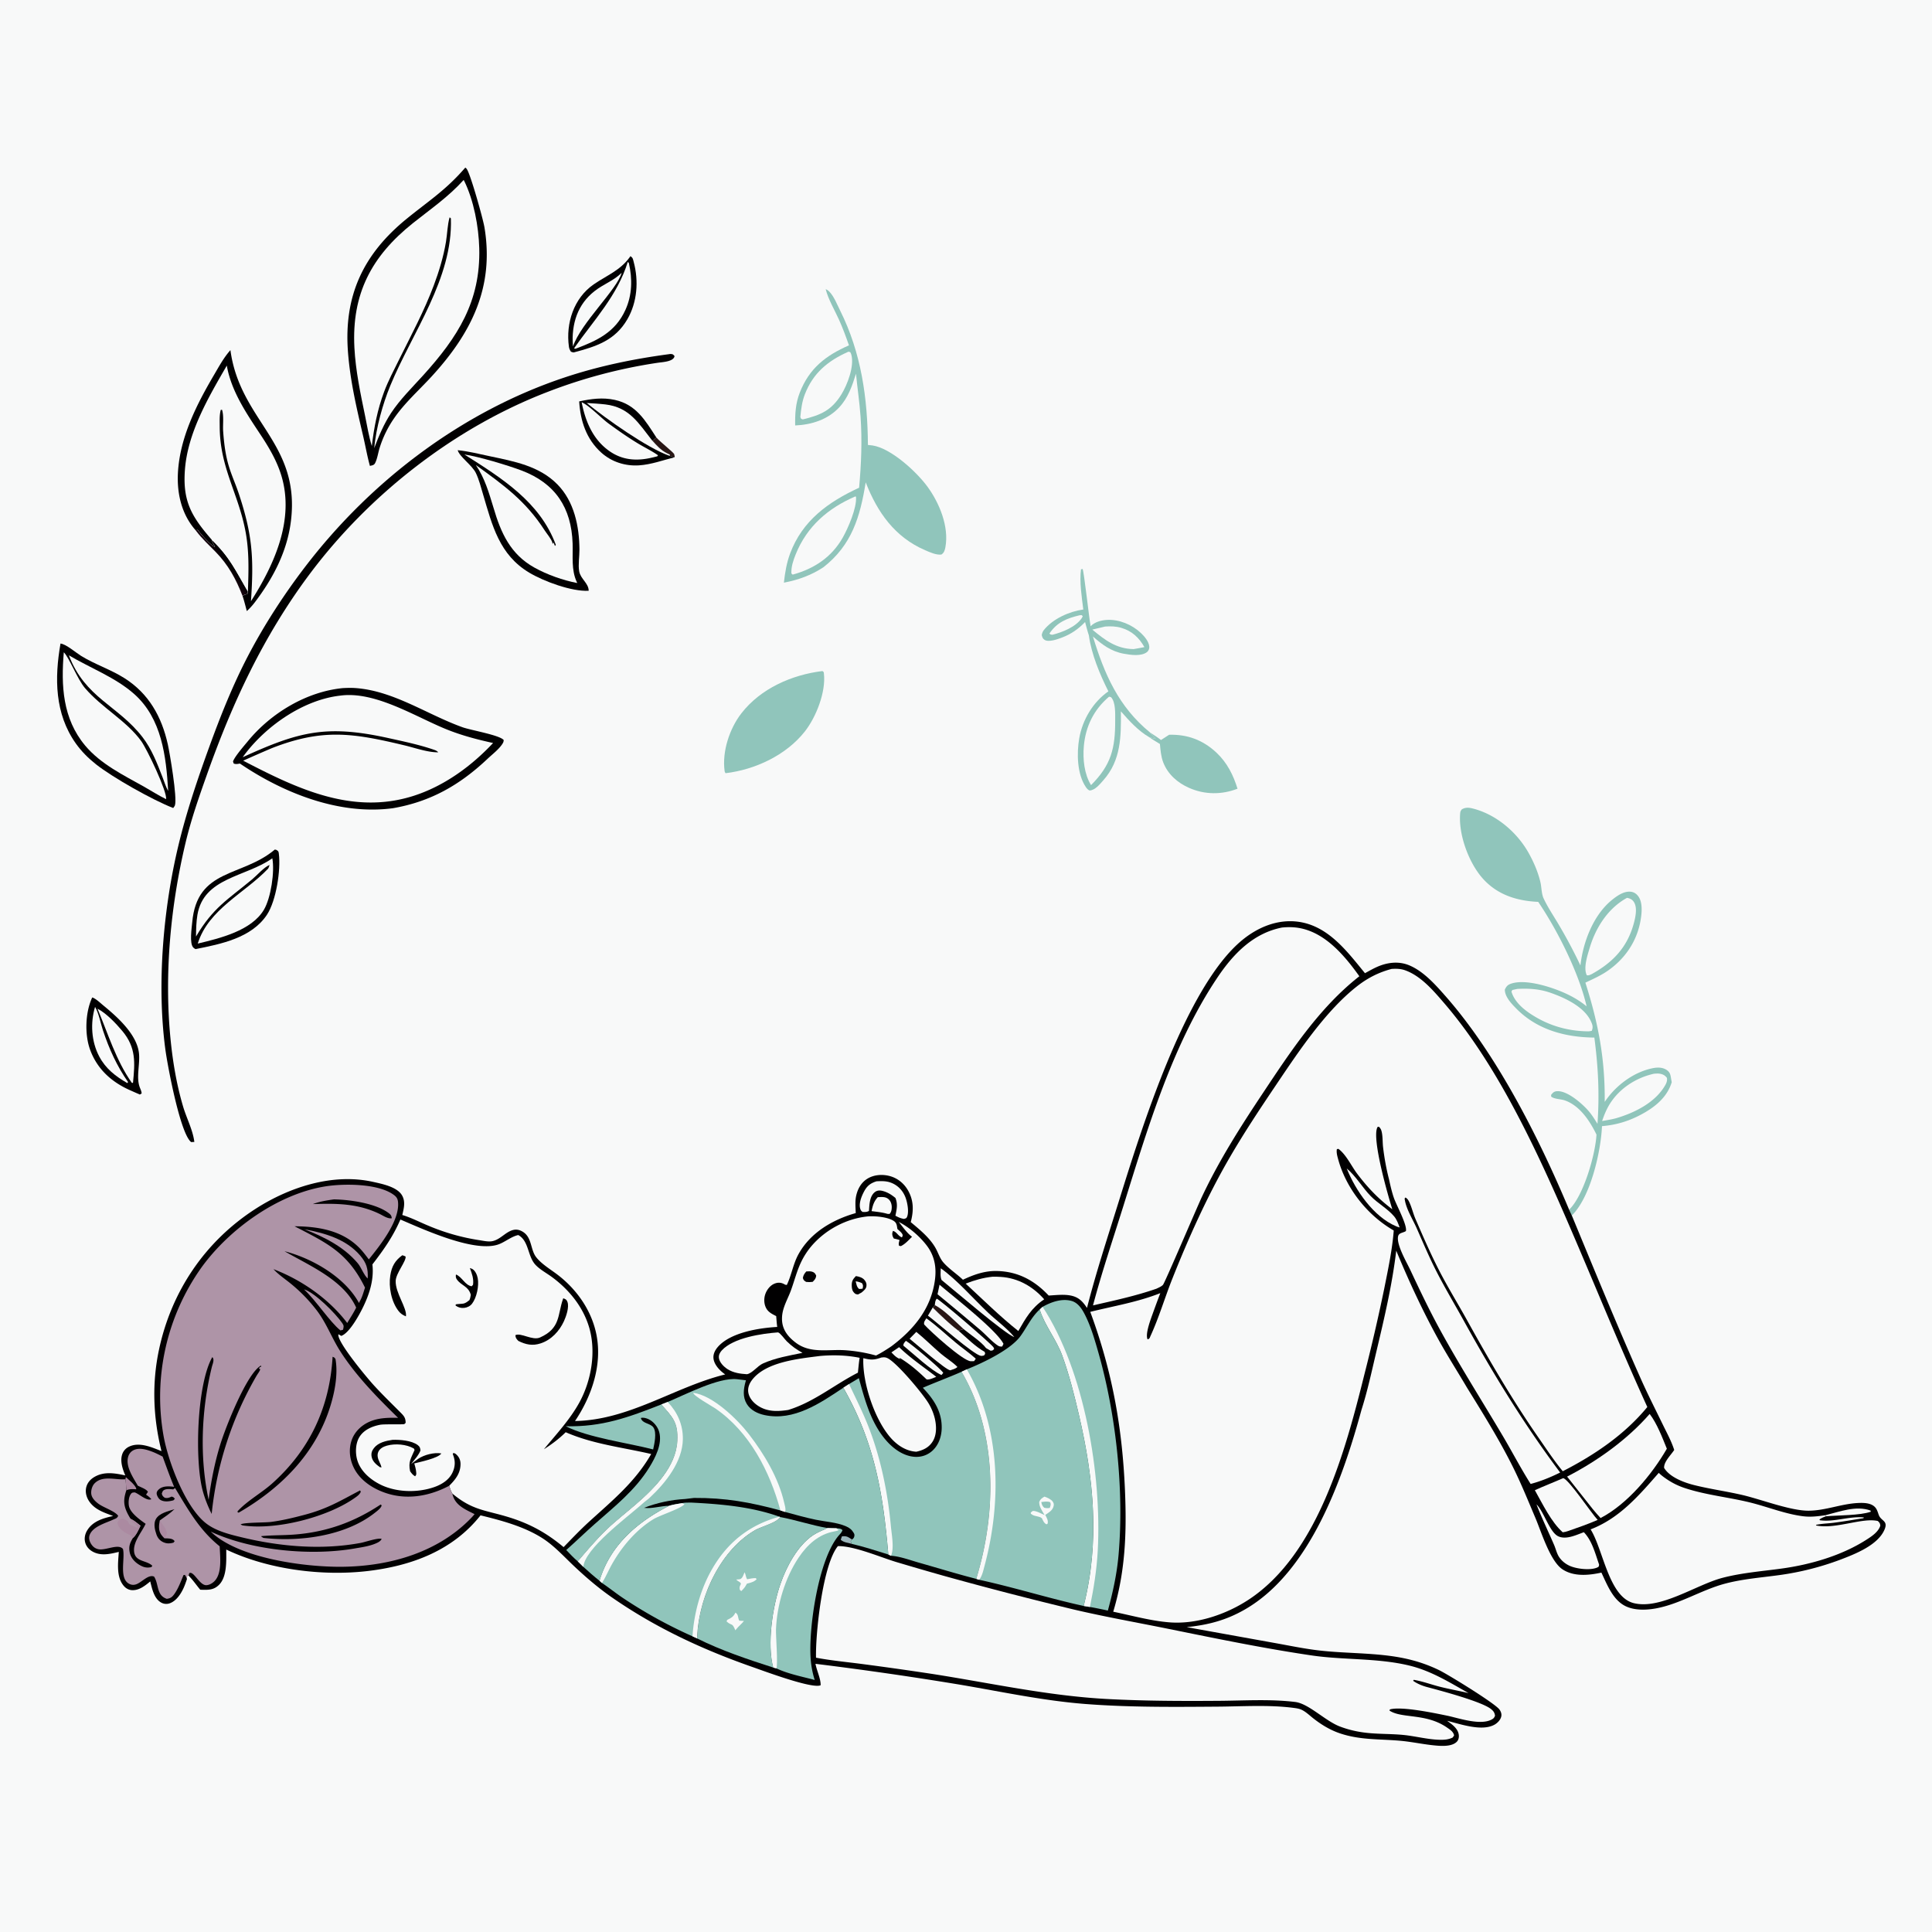 <svg xmlns="http://www.w3.org/2000/svg" style="display:block" viewBox="0 0 2048 2048"><defs><linearGradient id="a" x1="247.331" x2="241.268" y1="602.261" y2="606.596" gradientUnits="userSpaceOnUse"><stop class="stop0" offset="0"/><stop class="stop1" offset="1" stop-color="#16040E"/></linearGradient></defs><path fill="#F8F9F9" d="M0 0h2048v2048H0z"/><path fill="#281615" d="M695.769 463.779c4.219 4.758 16.893 14.717 18.816 17.428.077.108.624 2.504.629 2.56.024.319-.089.634-.133.95l-5.266-1.483.311-1.229c-.397-.185-.798-.366-1.193-.555l-1.728-.846c-6.513-3.136-10.95-8.172-15.714-13.439z"/><path fill="url(#a)" d="m207.327 562.047 2.295-.358.913 1.168c2.931 3.704 13.022 15.666 17.372 16.789l-.835-1.453c-1.213-2.137-2.081-3.707-2.673-6.098 19.606 19.07 25.137 32.473 38.394 54.995l-.508 2.468c-1.903.624-3.567.994-5.14 2.278-6.953-18.014-15.167-33.1-28.742-46.988-6.868-7.025-14.229-13.782-20.187-21.615z"/><path fill="#90C5BB" d="M1218.93 776.336c3.95 2.639 8.04 5.179 11.79 8.105l8.6-5.572c19.62-.518 36.09 5.667 50.41 19.192 11.13 10.528 17.61 23.523 22.09 37.998-16.72 6.508-34.73 6.437-51.25-.835-12.3-5.411-22.6-14.389-27.52-27.123-2.33-6.021-2.91-13.044-3.49-19.451-3.83-2.38-7.82-4.643-11.47-7.281.2.045.41.071.61.136 2.32.757 4 1.445 6.48 1.632-1.79-1.702-3.52-3.386-5.07-5.318z"/><path fill="#010001" d="M97.77 1057.34c.337.12.686.22 1.014.37 3.818 1.77 7.614 5.53 10.883 8.21 14.493 11.89 35.112 30.19 37.582 49.99 1.489 11.93-3.315 26.3 1.11 37.22.839 2.06 1.562 3.66 1.818 5.91l-1.939 1.22a958 958 0 0 1-11.43-5.05c-19.164-8.73-33.935-22.34-41.278-42.41-5.93-16.2-5.158-39.85 2.24-55.46"/><path fill="#F8F9F9" d="M100.774 1067.35c3.946 6.61 5.856 17.34 8.348 24.82 6.62 19.87 14.671 37.69 26.66 54.89l-.853 1.03c-12.505-7.22-22.794-15.11-29.717-28.14-8.413-15.84-9.585-35.56-4.438-52.6"/><path fill="#F8F9F9" d="M103.328 1069.23c9.338 4.79 19.718 15.74 26.426 23.79 14.595 17.53 13.32 33.38 11.258 54.54l-.235.43-1.13-.26c-16.78-23.88-25.079-51.94-36.319-78.5"/><path fill="#010001" d="M668.328 271.506c2.669 1.898 2.563 3.003 3.424 6.192 5.418 20.056 3.805 42.591-6.714 60.727-13.073 22.536-32.962 28.833-56.73 35.129-1.154.036-2.01-.377-3.089-.75-1.126-1.76-1.854-3.165-2.144-5.259-3.44-24.903 5.171-51.534 26.258-66.089 13.784-9.515 28.008-14.673 38.197-28.821z"/><path fill="#F8F9F9" d="M658.975 289.151c-4.66 17.602-43.301 53.312-51.557 78.104-.3-3.051-.487-6.179-.406-9.248.608-23.254 9.9-41.901 30.149-54.184 7.148-4.336 14.824-8.022 20.932-13.812.298-.283.588-.573.882-.86"/><path fill="#F8F9F9" d="m665.465 277.62 1.165 1.22c3.827 16.811 3.563 33.824-3.675 49.716-10.691 23.474-29.678 32.469-52.671 41.053-.986.201-.391.198-1.728-.445 20.899-29.747 46.045-56.022 56.909-91.544"/><path fill="#010001" d="M613.949 425.517c12.668-2.73 24.897-4.432 37.732-1.621 22.735 4.98 32.406 21.931 44.088 39.883l-4.278 3.386c4.764 5.267 9.201 10.303 15.714 13.439l1.728.846c.395.189.796.37 1.193.555l-.311 1.229 5.266 1.483c-12.476 3.166-24.779 7.743-37.724 8.583-14.585.946-29.031-3.658-39.958-13.483-15.915-14.311-22.136-33.554-23.45-54.3"/><path fill="#F8F9F9" d="M621.944 427.201c6.592.41 13.262.738 19.819 1.513 25.619 3.028 35.172 19.99 49.728 38.451 4.764 5.267 9.201 10.303 15.714 13.439l1.728.846c.395.189.796.37 1.193.555l-.311 1.229c-23.556-8.117-67.954-39.693-87.871-56.033"/><path fill="#F8F9F9" d="M616.574 426.394c8.132 3.481 20.633 16.766 28.625 22.608 10.094 7.377 20.472 14.669 31.179 21.132 6.972 4.207 14.499 7.815 21.16 12.477l-.802 1.117a184 184 0 0 1-8.3 1.963c-14.835 3.024-28.788 1.73-41.631-6.963-18.056-12.222-26.168-31.711-30.231-52.334"/><path fill="#010001" d="M291.335 900.565c1.778.381 1.241.088 2.609.973 1.299.839 1.441 1.82 1.642 3.379 2.192 17.08-2.748 49.876-12.623 64.778-16.272 24.558-48.585 31.015-75.7 36.395-.877-.51-1.589-.86-2.328-1.62-4.277-4.34-1.695-20.811-1.178-26.679 5.071-57.628 52.674-47.75 87.578-77.226"/><path fill="#F8F9F9" d="M288.679 909.835c2.635 14.171-1.478 41.866-8.889 54.468-13.072 22.231-46.632 30.3-70.157 35.937 11.275-36.48 50.026-53.548 74.615-79.488.808-1.414 1.096-2.315 1.483-3.866-6.019 2.489-13.144 10.871-18.311 15.165-26.246 21.815-41.298 29.776-59.649 60.719.105-7.539.238-15.497 1.484-22.93 6.659-39.724 51.106-40.029 79.424-60.005"/><path fill="#90C5BB" d="M871.836 711.339c1.613 1.439 1.301.639 1.522 2.483 2.35 19.623-8.284 46.493-20.302 61.707-19.823 25.097-52.627 40.356-83.93 44.093-.836-1.403-.843-1.054-1.028-2.43-2.777-20.579 5.25-44.862 17.809-61.05 20.431-26.333 53.463-40.843 85.929-44.803m276.504-65.249c-1.67-13.19-4.17-29.421-2.45-42.571l1.69-.39c1.55 2.8 6.85 51.977 8.53 60.761 4.14-4.543 11.31-6.431 17.31-6.768 12.9-.723 26.61 5.036 35.89 13.808 3.81 3.604 8.58 9.09 8.99 14.609.16 2.13-.76 4.357-2.43 5.67-6.09 4.772-17.4 3.072-24.59 1.766-13.35-2.422-22.8-9.487-32.74-18.265 12.21 39.997 27.16 74.426 60.39 101.626l1.18 1.483c1.55 1.932 3.28 3.616 5.07 5.318-2.48-.187-4.16-.875-6.48-1.632-.2-.065-.41-.091-.61-.136-11.72-6.843-21.05-17.267-29.92-27.343.27 26.738.2 51.904-18.56 73.06-3.71 4.184-8.72 10.577-14.64 10.89-1.82-.884-2.73-1.883-3.85-3.518-9.44-13.773-9.86-36.01-7.07-51.922 3.43-19.567 14.55-38.285 30.87-49.675-9.02-17.962-17.96-39.263-20.69-59.365-1.56-4.609-2.71-9.408-3.99-14.103-7.22 7.468-14.86 12.813-24.59 16.481-4.57 1.723-14.08 5.259-18.47 2.34-2.12-1.409-2.29-2.794-2.92-5.069.45-2.003.9-3.552 2.2-5.183 9.61-12.087 27.02-19.79 41.88-21.872"/><path fill="#F8F9F9" d="m1144.65 652.154 2-.091 1.07 1.099c-.4 1.054-.4 1.232-1.15 2.295-6.61 9.377-20.39 14.733-30.93 17.42-1.81-.22-1.78.027-3.23-1.282 8.1-12.097 18.74-16.223 32.24-19.441m26.84 12.001c5.96-.377 11.33-.319 17.11 1.375 11.35 3.326 18.82 10.414 24.52 20.437-3.8.804-7.65 1.427-11.48 2.12-18.44-.369-30.26-9.497-43.75-20.705zm4.15 74.373 1.99.442c5.16 5.189 4.48 17.649 4.51 24.52.12 29.815-4.25 47.409-25.6 68.778-7.23-11.738-8.79-27.55-7.65-41.026 1.79-21.082 10.59-39.022 26.75-52.714"/><path fill="#010001" d="M709.473 375.399c.292-.044.581-.133.876-.132 2.714.009 2.971.255 4.672 2.16-.787 6.006-12.825 6.357-17.984 7.152a545.3 545.3 0 0 0-115.783 30.564c-99.683 38.104-190.823 109.593-254.326 195.17-47.883 64.529-80.482 134.551-107.24 209.865-8.595 24.192-17.12 48.467-23.058 73.48-15.798 66.557-22.524 138.142-16.005 206.332 2.355 24.64 6.45 49.3 13.487 73.06 3.491 11.79 10.127 24.53 11.778 36.62.038.28.064.55.096.83l-3.36.15c-11.628-8.98-25.102-81.46-27.357-98.35-9.183-68.74-2.224-149.325 13.947-216.497 8.455-35.121 20.136-69.724 32.461-103.661 12.057-33.199 25.133-66.105 41.533-97.44 17.098-32.667 37.927-64.689 60.327-93.972 69.45-90.788 165.675-164.089 274.582-200.477 36.488-12.192 73.289-19.77 111.354-24.854"/><path fill="#010001" d="M485.197 477.228c11.171 1.071 22.782 4.002 33.75 6.333 25.862 5.495 52.598 10.243 71.927 29.918 17.861 18.181 23.19 44.457 23.36 69.121.05 7.19-1.504 16.063-.277 22.997 1.446 8.176 10.145 12.729 10.051 20.645-18.002.987-47.56-9.968-63.001-19.214-31.689-18.975-39.138-49.786-48.909-82.88-2.191-7.42-4.299-15.777-7.65-22.748-3.93-8.176-17.577-17.448-19.251-24.172"/><path fill="#F8F9F9" d="M492.259 481.749c15.089 2.185 46.474 11.641 60.733 17.042 35.593 13.481 52.768 39.449 54.004 77.278.449 13.734-1.551 27.933 4.364 40.777l.564 1.192c-15.211-2.913-31.852-8.813-45.409-16.354-25.403-14.13-35.544-36.658-43.379-63.477-4.9-15.991-9.196-31.309-18.728-45.268 29.397 21.186 52.971 38.186 72.906 69.211 2.201 3.425 7.182 9.269 8.234 13.024.133.478.12.986.181 1.478l1.061-1.591 1.474 3.673.927-1.19c-16.932-45.767-57.861-70.993-96.932-95.795"/><path fill="#010001" d="M64.147 682.176c5.956.683 16.365 9.711 21.763 13.049 14.684 9.08 31.425 14.386 46.147 23.739 25.665 16.305 39.328 40.756 45.811 69.986 2.076 9.36 10.186 56.634 7.561 64.736-.346 1.071-1.215 1.895-1.823 2.843-21.546-8.302-63.994-32.223-81.85-46.328-8.046-6.356-15.361-13.629-21.316-21.997-22.49-31.601-22.703-69.391-16.293-106.028"/><path fill="#F8F9F9" d="M73.022 694.682c22.778 13.498 49.5 23.43 69.348 41.108 29.083 25.905 33.767 65.857 35.899 102.643-2.55-4.441-4.13-9.824-5.993-14.601-5.788-14.844-11.364-29.663-21.203-42.405-26.157-33.875-60.843-41.442-78.051-86.745"/><path fill="#F8F9F9" d="M67.633 691.446c5.452 5.037 14.449 28.584 22.427 37.914 18.039 21.096 43.915 34.553 59.551 56.118 6.297 8.685 27.681 53.62 26.456 61.651-7.886-3.799-15.463-8.752-23.105-13.046-22-12.361-46.24-24.077-62.72-43.785-23.88-28.556-25.604-63.578-22.61-98.852"/><path fill="#90C5BB" d="M875.258 306.464c1.578.738 2.483 1.282 3.745 2.551 5.054 5.086 8.384 13.795 11.615 20.26 22.36 44.751 29.098 92.94 29.414 142.393 1.615.126 3.227.265 4.83.512 19.763 3.039 46.666 27.893 58.174 43.56 12.732 17.333 23.194 42.524 19.104 64.451-.59 3.166-1.4 5.823-4.203 7.646-5.331.74-12.347-2.458-17.223-4.561-32.244-13.905-50.719-40.315-63.03-71.953-5.95 36.743-14.696 66.395-44.87 90.019-13 8.508-26.663 13.437-41.846 16.303 1.16-10.568 2.828-20.79 6.546-30.799 13.016-35.035 40.472-54.731 73.184-69.841 2.272-25.208 3.292-50.04 1.531-75.332-1.059-15.204-3.381-30.329-4.846-45.505-4.092 12.997-8.391 25.681-17.932 35.816-12.135 12.891-29.226 18.285-46.527 19.012-.214-12.247.391-23.326 4.899-34.863 10.043-25.7 27.53-39.32 52.117-50.048-3.264-9.328-6.676-18.618-10.762-27.622-4.635-10.215-11.244-21.222-13.92-31.999"/><path fill="#F8F9F9" d="m899.443 372.783 1.882.514c.518 1.05.838 1.596 1.163 2.802 3.27 12.137-4.19 31.67-10.576 41.999-10.503 16.988-22.006 21.899-40.844 26.483l-1.802-.596-.892-1.893c.84-8.319 1.764-16.322 4.818-24.158 8.853-22.71 24.545-35.556 46.251-45.151m7.48 153.348.497.759c.912 11.464-8.377 32.935-14.085 43.017-11.759 20.768-30.345 33.021-53.072 39.218l-1.36-1.271c-.312-6.996 1.972-13.769 4.551-20.188 11.981-29.817 34.529-49.139 63.469-61.535"/><path fill="#90C5BB" d="M1630.58 956.021c-22.45-.988-43.11-7.376-58.56-24.511-14.98-16.609-26.15-46.892-24.18-69.329.19-2.183.5-2.373 1.59-4.108 3.93-2.453 7.69-2.066 12.04-.957 24.4 6.222 46.28 24.791 58.58 46.405 5.51 9.693 10.43 20.986 12.91 31.88 1.2 5.309 1.06 12.068 3.36 17.008 4.5 9.658 10.96 19.091 16.35 28.311a533 533 0 0 1 22.65 42.68c2.79-24.832 13.72-53.702 33.81-69.743 5.35-4.267 12.2-9.067 19.35-8.396 3.47.325 6.08 2.044 8.13 4.805 5.06 6.791 3.75 18.562 2.28 26.533-4.05 21.986-16.81 40.271-35.1 52.781-7.22 4.94-15.32 8.53-23.22 12.25 13.81 43.35 20.92 80.82 20.5 126.42 11.44-17.17 30.25-31.47 50.74-35.69 5.25-1.08 10.95-1.11 15.45 2.22 3.28 2.44 3.56 5.17 4.18 8.9.2 1.24.45 2.48.66 3.72-5 16.49-18.52 26.95-33.22 34.68-12.95 6.82-26.14 10.7-40.7 11.87-1.19 27.02-12.06 75.16-31.98 94.73l-2.87-6.15c15.35-14.7 27.93-58.75 29.01-79.63-7-14.36-17.56-30.55-33.4-36.17-4.53-1.61-10.73-1.24-14.59-4.01-.08-2.12-.45-1.54.86-3.08 1.8-2.12 3.4-2.75 6.18-2.76 10.96-.02 26.8 13.99 33.48 22.09 3.19 3.89 5.85 8.27 8.54 12.52 2.19-31.78.8-59.87-3.32-91.41-30.76-.32-60.54-8.19-82.74-30.73-5.12-5.2-12.17-12.5-12.15-20.13 1.42-2.96 2.57-4.75 5.83-6.01 15.98-6.2 46.29 4.05 60.94 11.17 7.29 3.55 13.61 7.44 19.9 12.56-8.14-35.34-30.72-80.363-51.29-110.719"/><path fill="#F8F9F9" d="M1753.33 1138.19c2.01-.15 4.01-.34 6.02-.02 3.34.55 5.64 1.73 7.63 4.41.54 2.83-.34 5.24-1.72 7.67-10.46 18.49-32.47 29.33-51.99 35.08-4.87 1.36-9.98 2.1-14.95 3.02 2.13-6.45 4.78-12.87 8.44-18.61 10.38-16.3 27.88-27.42 46.57-31.55m-144.83-89.92c12.55-.58 23.35.01 35.29 4.19 15.18 5.32 35.75 14.86 42.72 30.32 1.74 3.84 2.39 6.07.82 9.97l-3.08.52c-19.18-.07-37.63-4.6-54.39-14.02-11.11-6.24-24.07-15.42-27.67-28.22l.99-1.59zm116.24-96.537c3.06.647 5.31 1.589 7.13 4.249 4.22 6.175 1.65 17.035-.22 23.711-6.97 24.917-22.14 40.567-44.33 52.877-2.17.92-2.82 1.54-5.22 1.26-3.85-7.72.64-20.97 2.98-28.86 6.42-21.71 19.51-42.221 39.66-53.237M244.259 371.16c10.17 75.183 73.918 97.88 64.231 180.399-3.836 32.675-18.847 61.238-38.547 87.143a67.5 67.5 0 0 1-8.296 9.063c-1.452-5.301-2.736-10.726-4.502-15.929 1.573-1.284 3.237-1.654 5.14-2.278l.508-2.468c-13.257-22.522-18.788-35.925-38.394-54.995.592 2.391 1.46 3.961 2.673 6.098l.835 1.453c-4.35-1.123-14.441-13.085-17.372-16.789l-.913-1.168-2.295.358c-14.951-16.93-19.985-39.276-18.683-61.4 2.199-37.382 19.847-71.95 38.473-103.642 5.175-8.806 10.288-18.234 17.142-25.845"/><path fill="#010001" d="M244.259 371.16c10.17 75.183 73.918 97.88 64.231 180.399-3.836 32.675-18.847 61.238-38.547 87.143a67.5 67.5 0 0 1-8.296 9.063c-1.452-5.301-2.736-10.726-4.502-15.929 1.573-1.284 3.237-1.654 5.14-2.278l.508-2.468c.745-22.684 1.562-43.55-2.999-66.066-7.997-39.483-26.777-66.137-26.895-108.95-.016-5.783-.383-11.906 1.1-17.519l1.327-.201c2.152 6.301.744 15.699 1.217 22.588.575 8.368 1.457 16.84 3.042 25.08 3.315 17.238 8.81 26.878 13.858 42.212 14.275 43.358 15.694 67.899 12.572 113.096 24.739-38.843 46.435-86.398 32.211-133.227-4.777-15.729-13.136-29.841-22.147-43.461-14.612-22.085-30.422-45.226-35.415-71.756l-.242-1.352c-19.448 33.571-41.519 71.128-44.417 110.598-2.454 33.424 7.038 49.369 28.394 73.963.592 2.391 1.46 3.961 2.673 6.098l.835 1.453c-4.35-1.123-14.441-13.085-17.372-16.789l-.913-1.168-2.295.358c-14.951-16.93-19.985-39.276-18.683-61.4 2.199-37.382 19.847-71.95 38.473-103.642 5.175-8.806 10.288-18.234 17.142-25.845M363.6 729.41c4.601-.231 9.152-.353 13.751.003 40.486 3.138 75.563 28.108 112.981 41.518 8.767 3.142 39.086 8.225 43.589 13.51-.056 1.788-.39 2.594-1.382 4.138-3.681 5.726-10.697 11.045-15.705 15.774-29.305 27.675-60.262 45.451-100.245 52.364-56.497 7.643-115.957-15.852-162.248-47.312-2.455.392-4.205.894-6.594-.033l-.742-2.181c1.778-5.262 11.921-16.814 15.737-21.475 24.424-29.827 62.318-52.633 100.858-56.306"/><path fill="#F8F9F9" d="M360.735 737.38c37.112-5.011 79.6 22.437 112.735 35.801 16.056 6.475 32.364 10.734 49.218 14.438-23.267 24.824-52.466 46.073-85.201 56.305-64.531 20.169-123.498-8.346-179.688-37.571a1526 1526 0 0 1 30.489-13.335c53.958-21.048 85.929-15.961 140.609-2.888 10.846 2.593 24.701 7.557 35.702 7.337-1.16-1.145-2.144-1.826-3.691-2.375-15.378-5.452-32.882-9.092-48.853-12.631-65.717-14.562-95.002-7.133-154.736 20.222a86 86 0 0 1 3.491-4.764c23.239-29.82 61.804-56.27 99.925-60.539"/><path fill="#010001" d="M493.244 177.645c.887.72 1.078.78 1.784 1.897 4.084 6.46 16.977 52.202 18.535 61.591 10.521 63.38-14.004 112.135-55.995 157.905-13.302 14.499-28.779 28.191-39.906 44.488a115.5 115.5 0 0 0-15.37 31.671c-1.418 4.678-2.431 11.443-4.676 15.703-1.264 2.398-3.085 2.323-5.495 2.975-2.885-10.423-4.755-21.302-7.225-31.848-6.911-29.51-13.788-58.834-16.045-89.15-4.445-59.717 16.368-103.643 62.399-141.095 23.606-19.206 41.211-30.076 61.994-54.137"/><path fill="#F8F9F9" d="M491.482 190.769c.196.329.418.644.587.987 10.179 20.663 15.334 48.351 15.957 71.235 1.54 56.556-22.839 94.503-59.554 135.014-11.587 12.784-24.386 25.378-33.915 39.794-7.659 11.587-12.948 24.378-17.902 37.295 2.098-21.636 8.837-46.322 17.108-66.386 23.209-56.302 66.411-113.492 64.191-177.194l-1.331-1.178c-2.361 8.127-2.466 17.628-3.881 26.075-2.623 15.67-7.316 31.178-12.883 46.04-10.194 27.216-23.932 52.73-36.806 78.727-5.54 11.186-11.542 22.525-15.916 34.225-6.937 18.552-10.715 37.813-12.972 57.436-3.238-10.305-4.956-21.358-7.143-31.934-4.939-23.889-10.068-47.97-11.34-72.398-2.968-57.002 18.118-96.947 62.049-131.972 18.875-15.049 37.428-27.672 53.751-45.766"/><path fill="#010001" d="M1152.26 1386.46c9.47-37.12 21.52-73.85 32.93-110.42 23.73-76.02 70.85-229.74 131.76-279.626 16.08-13.178 36.12-21.725 57.19-19.562 32.94 3.382 53.41 31.088 72.79 54.788 4.02-2.21 8.06-4.52 12.23-6.43 10.89-4.96 23.08-6.66 34.38-2.05 15.34 6.26 28.01 20.59 38.73 32.76 54.48 61.86 99.32 150.67 131.06 226.41l2.87 6.15c23.77 57.46 47.42 115.22 72.66 172.05 7.37 16.61 15.63 32.88 23.59 49.21 4.34 8.91 9.26 17.82 12.28 27.27-3.38 5.29-11.11 12.49-10.71 19.01 5.82 9.79 20.88 15.46 31.58 18.16 17.04 4.29 34.56 6.64 51.69 10.65 19.9 4.65 50.79 16.73 70.07 16.57 17.77-.14 34.64-7.33 52.26-8.16 6.56-.31 15.49-.18 19.33 6.2 1.18 1.96 1.81 4.21 2.57 6.34 2.38 6.71 10.13 6 6.25 15.39-6.96 16.83-31.49 26.25-47.22 32.25a298 298 0 0 1-64.15 16.21c-19.36 2.68-39.15 4.1-58.08 9.18-25.12 6.75-47.86 21.7-73.4 26.24-10.04 1.78-21.9 2.14-31.31-2.24-13.76-6.4-19.92-22.87-26.05-35.79-13.43 2.93-29.25 4.51-41.3-3.5-13.05-8.67-22.39-39.66-28.62-54.33-7.74-18.23-15.19-36.73-24.04-54.45-14.24-28.53-31.72-56.66-48.52-83.79-10.09-17.14-20.91-34.02-30.51-51.43-16.65-30.18-31.32-61.93-44.5-93.77-4.24 35.93-12.74 71.96-21.09 107.13-4.86 20.48-9.31 41.47-15.72 61.52-19.88 72.9-54.23 171.57-123.3 211.52-20.1 11.63-39.14 16.56-62.01 18.91l92.14 16.6c15.23 2.7 30.43 5.91 45.79 7.83 33.37 4.18 68.62 1.97 101.18 10.63a156 156 0 0 1 28.7 10.65c9.04 4.42 58.79 34.91 63.68 41.57 1.53 2.08 2.51 4.62 2 7.23-.72 3.7-3.97 7.07-7.16 8.86-13.39 7.52-36.43-.66-50.28-4.1 4.98 3.67 11.24 7.88 12.3 14.48.45 2.79-.05 5.76-2.12 7.82-5.61 5.6-17.88 4.42-25.15 3.64-11.64-1.25-23.17-3.74-34.81-4.77-21.86-1.94-42.3-.66-63.55-7.76-10.58-3.53-19.98-9.25-28.71-16.14-3.65-2.88-7.42-6.52-11.58-8.63-2.95-1.51-6.04-1.92-9.29-2.34-26.19-3.38-53.7-1.49-80.12-1.3-46.75.34-93.82.8-140.47-2.81-44.01-3.41-87.86-12.8-131.35-20.22a3746 3746 0 0 0-154.707-22.36c1.227 6.81 5.792 16.34 5.447 22.72-8.619 4.16-60.107-15.09-71.283-18.99-53.355-18.63-102.705-41.46-149.349-73.71-14.512-10.03-28.054-21.6-40.876-33.71-10.694-10.1-20.86-21.43-33.312-29.41-19.516-12.5-43.403-18.83-65.683-24.28-29.512 37.36-73.013 53.45-119.156 58.97-48.451 5.79-106.112-1.55-150.378-22.71-.029 11.28 1.022 28.6-7.569 37.28-5.594 5.65-11.308 5.55-18.814 5.34l-1.228-.06c-4.093-4.84-7.836-10.51-12.37-14.89l-1.453.22-.287 3.55c-1.02 2.99-2.044 6.01-3.337 8.91-2.943 6.58-7.944 14.33-15.171 16.72a10.93 10.93 0 0 1-8.952-.97c-7.442-4.31-9.48-14.65-11.407-22.31-5.487 4.53-11.826 9.67-19.405 9.24-3.338-.19-6.297-1.83-8.482-4.32-8.359-9.52-6.2-24.55-5.443-36.23-8.82 2.1-17.991 4.4-26.645.25-4.156-2-7.467-5.31-8.835-9.78-1.356-4.43-.485-9.1 1.849-13.04 5.938-10.02 17.025-13.12 27.613-15.49-9.374-3.59-19.033-6.49-25.125-15.17-2.948-4.2-4.489-9.36-3.531-14.47.914-4.88 4.026-8.76 8.183-11.35 10.418-6.5 22.147-4.47 33.38-2.01-2.847-6.64-5.66-15-3.327-22.2 1.25-3.85 3.9-6.72 7.568-8.41 10.957-5.05 23.846.81 34.117 4.86-8.844-35.54-10.273-71.58-2.639-107.52 13.192-62.12 49.041-115.1 102.56-149.46 35.845-23 81.849-38 124.574-28.4 9.426 2.12 25.217 5.22 30.474 14.21 3.91 6.69 1.932 13.85.303 20.86 9.297 2.77 18.296 7.46 27.267 11.19a225.5 225.5 0 0 0 54.02 15.44c4.204.63 9.734 1.95 13.948 1.15 8.844-1.67 14.442-10.25 22.815-12.02 3.595-.75 6.955.26 9.995 2.21 9.587 6.16 7.665 18.82 13.907 26.79 5.631 7.2 14.983 12.76 22.247 18.26 20.806 15.75 36.755 38.51 41.705 64.41 6.082 31.82-5.189 64.77-22.814 90.96 57.674-.97 105.836-36.29 159.205-49.38a41 41 0 0 1-3.311-2.55c-4.311-3.63-8.869-9.21-9.165-15.11-.222-4.45 2.002-8.48 4.872-11.72 13.483-15.19 43.635-19.91 62.753-20.97-.543-3.8-.766-7.67-1.09-11.49-4.054-2.04-8.119-3.99-10.446-8.09-2.525-4.44-2.773-10.19-1.175-14.99 1.541-4.63 5.036-9.3 9.637-11.24 3.418-1.44 6.639-1.46 9.946.18 2.37 1.18.622.67 3.273 1.15 5.071-10.49 6.669-22.23 12.352-32.56 12.653-22.99 36.219-36.69 60.717-43.65-.173-5.88-.829-12.38.428-18.16 1.641-7.55 5.387-14.32 12.132-18.41 6.759-4.1 15.379-4.71 22.938-2.83 8.454 2.12 15.372 7.57 19.747 15.06 6.376 10.93 6.237 22.11 3.058 33.91 9.539 7.99 20.229 16.63 26.4 27.65 2.752 4.92 4.426 10.7 8.127 15.01 5.848 6.8 14.218 12.18 20.808 18.43 11.65-5.49 23.29-9.63 36.35-9.26 22.34.63 39.49 10.05 54.56 26.01 7.58-.4 16.03-1.5 23.49.03 8.34 1.7 12.59 6.26 17.11 13.1"/><path fill="#9BB5BA" d="M902.761 1636.52c-4.269-1.35-8.017-1.2-11.555-4.29l1.239-3.62c5.219-.62 6.391.6 10.632 3.31l-1.352 1.83z"/><path fill="#AB8AA1" d="m132.925 1568.08.509-2.25c3.844 3.62 8.503 6.94 10.917 11.7l.005 1.19-1.253-.09c-3.537-.23-5.81-.21-9.128 1.04-.536-3.93-.203-7.61-1.05-11.59"/><path fill="#F8F9F9" d="M1935.12 1606.16c15.08-3.71 32.28-10.52 47.7-4.93l.34 1.25c-11.28 4.04-34.72 3.7-47.55 4.86zM960.3 1421.3c5.761 3.35 37.491 30.02 39.588 34.02l-1.859 2.26c-10.513-4.37-30.501-23.1-40.408-31.14-.11-2.49 1.189-3.26 2.679-5.14"/><path fill="#AE94A7" d="M322.289 1366.77c11.599 3.47 33.615 25.78 40.579 35.88 1.923 2.79 1.511 3.73.747 6.96l-2.713.7c-11.348-9.08-25.708-31.54-38.613-43.54"/><path fill="#F8F9F9" d="M930.491 1269.05a89 89 0 0 1 2.297-.12c3.753-.14 6.977-.04 9.763 2.91 1.992 2.12 2.812 5.34 2.735 8.14-.071 2.56-.48 5.01-2.349 6.86l-2.234-.08c-5.394-1.69-11.221-2.15-16.808-2.93 1.222-5.88 2.433-10.29 6.596-14.78m22.603 159c11.778 11.47 26.4 21.3 39.384 31.44-2.998 1.14-7.114 3.32-10.271 2.72-9.288-8.95-17.715-16.3-28.815-23.02l.921 1.43c-4.012-1.22-6.494-4.15-9.393-7.01z"/><path fill="#AE94A7" d="M322.483 1303.01c21.764 4.14 44.269 10.33 59.275 27.86 6.8 7.94 8.605 14.24 8.018 24.39-3.938-3.37-6.869-11.83-10.585-16.22-14.869-17.59-35.72-27.91-56.708-36.03"/><path fill="#F8F9F9" d="M981.99 1397.46c10.95 7.84 20.94 17.35 31.32 25.95 6.9 5.72 14.42 10.86 21.06 16.86l-1.78 2.59c-1.21.09-2.42.17-3.64.1-8.33-.46-42.571-31.39-49.307-38.97-.57-2.88.903-4.08 2.347-6.53m-10.662 14.41c9.018 7.27 17.279 15.69 26.148 23.2 5.564 4.71 12.404 8.76 17.424 13.94-1.83 2.03-5.03 2.65-7.58 3.57-4.49-.09-36.652-28.34-43.106-33.45zm456.282-173.21c9.44 7.69 16.78 20.48 25.45 29.32 7.55 7.69 17.55 13.07 24.59 21.22 3.02 3.49 4.46 7.72 6.03 11.98-1.28-.33-2.48-.75-3.7-1.26-23.9-10.06-43.12-38.03-52.37-61.26m-430.366 105.79c17.266 12.24 34.456 32.21 50.126 46.98 9.08 8.55 19.89 16.34 27.83 25.87-9.11-2.48-65.95-51.52-77.13-60.48-1.553-3.63-.893-8.47-.826-12.37m-8.493 41.52c8.734 8.6 17.419 17.12 27.229 24.52 8.59 7.48 17.91 17.05 27.86 22.57l.48 2.1-1.26 1.76c-1.08.12-2.16.53-3.24.37-7.77-1.18-46.772-35.74-56.171-42.64z"/><path fill="#F8F9F9" d="M990.947 1383.52c.342-2.92.23-4.45 1.952-6.88 3.148.76 57.651 47.61 60.231 51.54.34.52.48 1.16.72 1.74-1.59 1.75-1.46 1.69-3.82 1.88l-4.8-2.78c-4.83-6.55-17.14-14.67-23.76-20.11l-5.49 1.58c-9.81-7.4-18.495-15.92-27.229-24.52 1.153-.45 1.504-1.45 2.196-2.45"/><path fill="#281615" d="M990.947 1383.52c9.573 4.59 22.343 17.99 30.523 25.39l-5.49 1.58c-9.81-7.4-18.495-15.92-27.229-24.52 1.153-.45 1.504-1.45 2.196-2.45"/><path fill="#F8F9F9" d="M995.953 1361.84c14.297 12.39 60.047 47.62 67.777 62.68l-1.39 2.88c-1.97 0-2.95.03-4.64-1.09-6.44-4.28-12.52-11.34-18.47-16.45a3525 3525 0 0 0-45.416-37.9zm-66.841-109.62c5.071-.25 9.965-.43 14.837 1.29 7.282 2.58 12.684 7.99 15.615 15.09 2.188 5.3 4.414 16.37 1.759 21.73-.66 1.33-1.732 1.31-3.027 1.78-3.574-.61-5.963-1.65-9.116-3.42 1.344-6.79 2.694-12.1.026-18.8-4.143-3.38-8.087-5.96-13.306-7.37-2.938-.79-5.932-.85-8.471 1.12-5.687 4.43-5.86 13.43-6.265 19.97-2.385 1.37-4.227 1.18-6.861 1.08-1.496-1.34-1.587-1.08-2.241-2.9-2.037-5.69 1.059-13.34 3.664-18.35 3.25-6.25 6.749-9.1 13.386-11.22m699.638 342.47c7.87 7.77 13.84 29.15 22.74 33.67 8.36 4.24 19.4-1.26 27.45-4.17 8.71 9 12.04 22.48 16.09 34.06.15 1.14.1.33-.32 2.4-1.17.77-1.24.9-2.77 1.43-7.6 2.63-21.25.89-28.27-2.36-4.36-2.02-8.28-5.19-10.95-9.21-2.5-3.78-3.47-8.53-5.26-12.69-6.19-14.41-13.07-28.47-18.71-43.13"/><path fill="#F8F9F9" d="M1657.05 1566.9c5.81 1.1 30.14 37.55 36.55 44.27-10.28 4.47-20.78 8.11-31.36 11.8-1.94.68-3.65 1.07-5.69 1.32-12.28-10.93-21.46-30.28-29.55-44.61 9.88-4.5 20.1-8.4 30.05-12.78m-832.229-154.52c2.738 1.04 6.805 7.15 9.268 9.54 5.248 5.1 10.21 8.64 16.589 12.17-14.215 2.9-28.567 5.3-41.902 11.25-5.87 2.61-11.396 10.55-17.033 11.4-7.185-.47-14.226-1.41-20.457-5.34-3.896-2.46-8.567-7.05-9.213-11.86-.417-3.11 1.051-5.87 3.08-8.08 12.4-13.49 42.566-17.83 59.668-19.08m227.489-59.02c2.81-.06 5.66.05 8.47.22 18.35 1.09 34.16 10.16 46.11 23.76-13.45 8.94-19.62 20.02-27.42 33.61-19.68-15.66-37.35-33.23-55.82-50.26 9.55-3.67 18.45-6.29 28.66-7.33"/><path fill="#F8F9F9" d="M869.373 1437.37c13.983-1.19 28.094-.85 41.879 1.96-.851 5.21-1.273 10.53-1.834 15.78-25.129 12.82-46.497 31.1-73.866 39.5-11.292 1.69-22.078 2.12-32.077-4.46-4.853-3.2-9.228-8.1-10.226-14-.867-5.12 1.195-9.88 4.339-13.84 14.98-18.86 49.314-22.03 71.785-24.94m64.723 1.69c2.715-.36 4.521-.51 7.033.82 10.198 5.4 36.115 36.39 42.738 47a57 57 0 0 1 6.881 16c2.05 8.17 2.485 18.15-2.302 25.49-4.072 6.25-10.061 8.96-17.092 10.51-10.511-.57-19.705-6.47-26.618-14.1-17.486-19.3-30.752-59.25-29.568-85.07 7.765 1.94 11.348 2.09 18.928-.65"/><path fill="#90C5BB" d="M701.076 1488.76c12.054 13.37 17.987 19.18 16.972 38.72-1.423 27.37-24.058 49.97-43.499 66.86-10.441 9.07-21.497 17.57-31.484 27.14-10.954 10.5-20.699 22.17-30.563 33.67-4.393-3.73-8.294-7.9-12.265-12.06 10.068-8.93 19.745-18.31 29.82-27.24 21.223-18.82 42.998-35.72 58.151-60.21 6.481-10.47 14.05-24.98 10.584-37.64-1.553-5.67-6.084-11.23-11.48-13.68-2.384-1.08-5.432-1.98-7.997-1.2 1.607 6.21 10.153 5.31 13.363 10.1 3.674 5.48 1.022 17.13-.313 23.24-27.141-7.05-68.467-12.37-92.624-24.59 38.496.9 66.262-9.32 101.335-23.11"/><path fill="#F8F9F9" d="M1748.71 1498.84c7.81 10.14 13.39 25.01 18.22 36.86-15.79 27.36-41.99 58.85-70.26 73.48-2.96-3.07-5.65-6.41-8.42-9.65l-27.06-34.27c31.99-16.47 63.88-39.26 87.52-66.42"/><path fill="#90C5BB" d="M877.181 1619.79c3.095.08 6.232.26 9.325.21 2.666.35 4.595.04 6.565 1.98-.8 2.31-1.941 3.44-3.535 5.24-22.041 24.94-32.605 99.08-30.201 131.21a98.6 98.6 0 0 0 4.286 22.41c-13.234-3.55-28.252-6.43-40.651-12.31l-3.297-.84c-6.696-24.8-.709-64.55 7.641-88.6 6.351-18.28 18.152-40.74 34.75-51.77 4.629-3.07 10.127-5.11 15.117-7.53"/><path fill="#F8F9F9" d="M877.181 1619.79c3.095.08 6.232.26 9.325.21l2.606 2c-1.822.86-3.032 1.04-4.998 1.41-16.362 3.01-28.421 14.14-37.409 27.51-14.494 21.57-23.163 50.5-24.129 76.39-.254 6.81 2.265 37.51.394 41.22l-3.297-.84c-6.696-24.8-.709-64.55 7.641-88.6 6.351-18.28 18.152-40.74 34.75-51.77 4.629-3.07 10.127-5.11 15.117-7.53"/><path fill="#90C5BB" d="M827.013 1608.12c16.899 3.16 33.137 8.76 50.168 11.67-4.99 2.42-10.488 4.46-15.117 7.53-16.598 11.03-28.399 33.49-34.75 51.77-8.35 24.05-14.337 63.8-7.641 88.6-27.412-8.86-54.918-17.99-80.753-30.9 1.219-42.23 23.681-92.95 61.469-114.83 6.822-3.95 22.399-7.6 26.624-13.84"/><path fill="#F8F9F9" d="M779.596 1709.44c3.401 2.05 2.376 5.37 4.036 8.56l4.984.26c-2.411 3.13-5.582 5.56-8.062 8.64l-1.027 1.31c-3.607-8.71-3.44-4.19-9.357-9.41l.684-1.65c3.827-1.83 6.25-3.02 8.315-6.86.15-.28.284-.57.427-.85m9.69-42.78c1.345 2.46 1.16 5.04 2.715 7.43 3.107-.66 5.947-1.22 9.131-1.23l.928 1.14c-1.974 2.41-5.837 3.67-8.862 4.39-.449.11-.901.2-1.351.3l-2.182 3.62c-1.165 1.64-2.493 2.96-3.925 4.36l-1.499-1.42c-.641-3-.074-3.5 1.141-6.22-.206-2.21-3.434-2.54-4.875-4.69.87-.07 3.319-.06 4.23-.45 2.546-1.07 3.437-4.83 4.549-7.23"/><path fill="#90C5BB" d="M1105.22 1385.3c8.9-5.05 20.23-9.11 30.54-6.3 6.52 1.77 10.69 7.76 13.69 13.46 6.67 12.68 10.89 27.35 14.83 41.12 18.87 66.07 27.39 145.97 21.47 214.4-1.75 20.15-6.02 39.84-11.38 59.31a443 443 0 0 0-19.01-3.84l-6.59-1.06c17.19-67.68 10.73-134.86-4.93-202.14-4.97-21.34-10.34-42.89-17.87-63.49-6.09-16.65-18.04-31.15-23.51-47.67-.11-.33-.21-.66-.31-.99z"/><path fill="#F8F9F9" d="M1105.22 1385.3c44.52 68.22 62.74 177.74 58.44 258.46-1.08 20.18-4.22 39.92-8.3 59.69l-6.59-1.06c17.19-67.68 10.73-134.86-4.93-202.14-4.97-21.34-10.34-42.89-17.87-63.49-6.09-16.65-18.04-31.15-23.51-47.67-.11-.33-.21-.66-.31-.99z"/><path fill="#AE94A7" d="M146.028 1574.83c-4.849-8.56-13.075-20.19-10.215-30.47.862-3.1 2.824-5.64 5.713-7.09 6.074-3.05 13.706-.72 19.651 1.52 3.877 1.47 7.548 3.35 11.218 5.26 3.956 10.7 7.78 21.52 12.186 32.04-5.205-.66-11.963-1.18-16.253 2.76-1.58 1.45-2.612 2.98-2.133 5.2.441 2.05 2.062 4.86 3.917 5.94 4.102 2.39 9.367 1.6 13.69.44l1.543-1.61c-1.382-1.83-1.39-1.61-3.358-2.4l-.803.36c-2.479 1.06-3.754 1.46-6.514.95-2.097-1.67-2.354-1.84-3.178-4.36.749-2.19.973-3.42 3.419-4.32 2.562-.93 6-.48 8.643-.24l2.055-1.37c13.86 22.92 25.866 44.58 47.279 61.74.357 11 2.745 27.96-5.257 36.63-2.156 2.34-5.726 4.48-8.982 4.55-7.233.16-13.278-15.52-18.032-12.75l-.745 2.65-1.453.22-.287 3.55c-.45-1.86-1.099-3.03-2.152-4.61l-1.458.24c-2.785 6.71-5.599 14.45-9.883 20.32-2.251 3.09-4.018 4.33-7.796 4.85-11.161-3.61-8.337-15.58-13.51-23.57-6.174-2.7-13.158 6.34-19.251 8.26-2.723.85-5.076.57-7.573-.85-10.468-5.98-3.693-26.72-6.156-36.66-4.928-6.11-18.437 1.92-26.229.19-3.712-.83-6.276-3.17-8.051-6.46-1.453-2.7-2.145-5.76-.993-8.71 3.508-8.98 16.916-12.48 24.844-16.14 2.614-1.21 4.327-1.36 5.332-4.13-4.039-5.31-15.363-8.48-21.183-12.93-3.407-2.61-7.035-6.15-7.366-10.67-.276-3.78 1.084-8.3 3.82-10.98 8.175-8.03 21.11-3.61 30.927-4.02.49-.02.98-.05 1.471-.08.847 3.98.514 7.66 1.05 11.59-3.283 9.88-3.275 16.03 1.692 25.57a70 70 0 0 0 2.776 4.76c3.881 1.77 7.164 4.7 10.515 7.31-2.052 4.24-4.392 9.88-8.013 12.96-3.222 5.26-4.693 9.11-3.447 15.34 1.183 5.92 5.472 10.45 10.558 13.4 4.22 2.45 7.663 3.27 12.414 2.19l1.016-1.41c-6.551-6.43-19.56-3.65-19.422-17.07.099-9.57 8.361-18.91 12.327-27.42-5.916-4.19-16.449-11.55-17.757-19.12-.672-3.89-.196-9.99 2.565-13.05 1.014-1.12 2.125-.93 3.533-1.15 5.059 1.71 12.845 9.55 17.679 7.25-1.72-2.11-3.375-3.3-5.596-4.82l1.986-2.98c-1.535-2.94-7.657-4.9-10.773-6.6"/><path fill="#AB8AA1" d="M169.39 1611.7c2.77 4.31 6.49 8.17 7.586 13.25-.596 2.35-1.188 3.8-2.611 5.77-1.174-1.18-2.4-2.4-3.354-3.77-3.264-4.69-2.618-9.98-1.621-15.25"/><path fill="#010001" d="M174.365 1630.72c1.858.01 3.849-.06 5.682.25 2.184.36 3.806.92 5.093 2.74l-1.282 1.6c-3.802 1.05-7.007 1.15-10.694-.48-3.688-1.64-6.037-4.49-7.347-8.26-1.679-4.84-3.257-11.32-.658-16.13 3.527-6.53 13.322-8.46 19.785-10.65-4.699 4.56-10.217 8.15-15.554 11.91-.997 5.27-1.643 10.56 1.621 15.25.954 1.37 2.18 2.59 3.354 3.77"/><path fill="#AB8AA1" d="M138.443 1610c3.881 1.77 7.164 4.7 10.515 7.31-2.052 4.24-4.392 9.88-8.013 12.96-1.162-1.64-1.87-2.41-3.734-3.3-4.361-2.08-10.681-5.76-12.3-10.8-.442-1.38-.636-2.6.254-3.83 1.2-1.65 3.411-2.1 5.243-2.61 8.32 3.69 3.739 3.07 7.437 6.51.924.86 4.358 1.57 5.725 2.43 1.464.91.318.61 2.336.69-1.013-4.13-5.669-4.57-7.224-8.38-.127-.31-.159-.65-.239-.98"/><path fill="#90C5BB" d="M732.661 1592.79c31.256 1.56 63.877 4.32 93.566 14.97l.786.36c-4.225 6.24-19.802 9.89-26.624 13.84-37.788 21.88-60.25 72.6-61.469 114.83l-4.842-2.23a492.3 492.3 0 0 1-73.584-40.53c-7.632-5.09-14.753-10.88-22.364-16l-2.574-2.3c.291-1.03.576-2.08.918-3.1 12.062-36.12 40.131-59.68 72.883-76.43 4.545-1.36 9.136-2.04 13.809-2.78 2.678-.79 6.645-.51 9.495-.63"/><path fill="#F8F9F9" d="M709.357 1596.2c4.545-1.36 9.136-2.04 13.809-2.78l2.39 1.12c-3.823 4.7-26.125 11.71-32.983 15.92-18.362 11.25-33.405 29.11-43.896 47.72-3.635 6.44-6.608 13.65-10.547 19.85l-2.574-2.3c.291-1.03.576-2.08.918-3.1 12.062-36.12 40.131-59.68 72.883-76.43m116.87 11.56.786.36c-4.225 6.24-19.802 9.89-26.624 13.84-37.788 21.88-60.25 72.6-61.469 114.83l-4.842-2.23c1.566-24.36 8.399-49.65 20.569-70.91 16.438-28.71 39.816-47.19 71.58-55.89m94.409-318.39c7.618-.38 20.879.71 27.116 5.14 3.015 2.15 2.901 4.97 3.561 8.33 1.842 1.67 4.242 3.42 5.32 5.69.592 1.25-.071 1.96-.517 3.16-4.077-1.33-5.487-5.81-9.514-6.88-.2.58-.469 1.13-.598 1.72-.517 2.39.289 4.51 1.546 6.4 2.071.4 4.01.89 6.018 1.54-.576 2.21-1.263 3.85-.542 6.1l1.942.37c4.618-2.22 8.191-6.37 11.842-9.9-5.499-4.02-9.819-10.41-14.072-15.72 10.974 5.52 22.435 15.41 29.845 25.27 8.342 11.09 10.277 23.4 8.39 36.86-4.227 30.17-22.523 51.96-46.034 69.66-5.342 3.56-10.574 6.96-16.332 9.81a164 164 0 0 0-33.036-5.64c-17.927-1.11-36.44 3.78-51.985-7.95-7.38-5.56-13.314-12.4-14.44-21.9-.494-4.17-.08-8.47.99-12.52 1.898-7.2 5.691-13.96 8.251-20.96 3.731-10.19 6.31-20.91 11.11-30.69a78.3 78.3 0 0 1 9.958-15.5c14.959-18.06 37.866-30.28 61.181-32.39"/><path fill="#010001" d="M854.685 1347.79c1.958-.16 4.445-.33 6.334.3 2.464.82 3.213 1.98 4.204 4.22-.408 3.16-1.662 4.34-3.771 6.51-2.447.32-4.467.34-6.919.07-2.321-1.57-2.605-1.55-3.46-4.18.533-3.15 1.636-4.57 3.612-6.92m52.575 4.91c3.203.47 6.95 1.5 9.114 4.14 1.619 1.97 2.465 3.95 2.076 6.54-.463 3.07-2.94 4.85-5.145 6.74l-3.833 2.08c-1.686-.3-2.292-.15-3.623-1.39-2.319-2.16-2.824-4.46-2.956-7.52-.209-4.86 1.025-7.14 4.367-10.59"/><path fill="#F8F9F9" d="M907.051 1358.24c2.591.33 4.401.9 6.766 2 1.411 2.6 1.113 2.86.598 5.82-1.251.24-2.491.24-3.76.3-2.612-2.36-2.686-4.77-3.604-8.12"/><path fill="#90C5BB" d="M978.242 1471.09c13.605-5.86 27.498-10.98 41.078-16.96 35.56 60.16 37.11 137.72 19.92 204.15a476 476 0 0 1-4.28 15.42c-20.33-5.2-40.477-11.45-60.675-17.16-9.31-2.63-20.275-6.79-29.871-7.37l-2.716-1.35c-5.558-65.56-14.701-118.87-47.679-176.81l5.996-3.86 10.433-6.24c6.161 22.73 12.59 46.64 28.069 65.03 7.827 9.31 18.827 17.63 31.358 18.36 6.994.4 13.586-1.89 18.732-6.67 6.551-6.08 9.534-15.2 9.644-23.96.221-17.48-8.523-30.53-20.009-42.58"/><path fill="#F8F9F9" d="M900.015 1467.15c7.093 14.98 14.762 30.21 20.779 45.65 12.976 33.3 20.306 69.73 23.598 105.2.785 8.46 3.315 21.49.684 29.65-.17.53-.442 1.01-.662 1.52l-2.716-1.35c-5.558-65.56-14.701-118.87-47.679-176.81zM1686.1 1621.2c30.63-11.74 51.28-35.89 72.25-59.9a52 52 0 0 0 5.06 4.28c7.02 5.19 14.03 8.99 22.33 11.75 22.25 7.4 46.16 9.69 68.93 15.24 18.72 4.57 37.42 12.28 56.53 14.7 8.16 1.02 15.83.1 23.92-1.11l.49 1.18c-2.68.93-4.62 1.72-6.95 3.39l.53.81c15.18 2.13 31.45-4.55 46.58-2.98l-.48.81c-10.57 1.68-21.16 3.49-31.77 4.85-6.19.79-12.41.87-18.52 2.21l.38.67c20.62 4.16 48.66-8.61 65.19-4.78 1.97 2.02 2.22 2.15 2.64 4.91-2.04 6.79-9.38 11.54-15.13 15.19-26.16 16.66-59.02 26.16-89.56 30.33-20.78 2.85-42.06 4.48-62.41 9.77-27.96 7.28-65.64 33.89-94.16 26.89-26.69-6.55-32.4-56.77-45.85-78.21"/><path fill="#90C5BB" d="M707.766 1486.15c18.599-7.7 54.205-26.41 73.649-24.12l9.315 1.14-.358 1.27c-2.216 8.06-3.309 16.29 1.251 23.8 4.028 6.63 11.438 10.22 18.797 11.8 31.15 6.67 59.071-12.68 83.599-29.03 32.978 57.94 42.121 111.25 47.679 176.81-12.883-4.05-25.795-8.18-38.937-11.3l-1.036-2.77 1.352-1.83c1.407-.87 2.056-1.52 2.492-3.2.406-1.57.152-2.5-.631-3.84-2.052-3.49-4.679-5.49-8.389-7.05-9.929-4.18-21.226-4.67-31.723-6.84-10.992-2.28-21.839-5.37-32.674-8.29l-4.873-1.59c-32.078-8.65-58.088-13.45-91.642-13.23l-9.355 1.13c-14.53.75-30.023 4.01-43.559 9.39 8.752 1.08 17.735-2.13 26.634-2.2-32.752 16.75-60.821 40.31-72.883 76.43-.342 1.02-.627 2.07-.918 3.1-5.961-4.7-11.586-9.67-17.191-14.8l-5.863-5.78c9.864-11.5 19.609-23.17 30.563-33.67 9.987-9.57 21.043-18.07 31.484-27.14 19.441-16.89 42.076-39.49 43.499-66.86 1.015-19.54-4.918-25.35-16.972-38.72z"/><path fill="#F8F9F9" d="M827.279 1601.11c-11.157-41.23-32.703-83.22-68.886-108.03-3.595-2.46-23.832-13.69-23.494-16.65 20.6 2.66 46.726 27.99 58.951 43.86 16.184 21.01 31.4 46.37 37.369 72.45.594 2.59 1.846 6.38 1.261 9.02-.072.32-.219.62-.328.94zm-119.513-114.96c10.429 10.9 16.306 24.26 16.09 39.43-.339 23.75-18.051 46.03-34.58 61.53l-1.499 1.39c-3.04 2.24-5.828 4.65-8.645 7.15-15.475 13.61-59.177 45.97-60.767 65.28l-5.863-5.78c9.864-11.5 19.609-23.17 30.563-33.67 9.987-9.57 21.043-18.07 31.484-27.14 19.441-16.89 42.076-39.49 43.499-66.86 1.015-19.54-4.918-25.35-16.972-38.72z"/><path fill="#90C5BB" d="M1024.87 1451.55c16.89-6.76 46.4-20.7 56.98-35.34 6.59-9.13 11.29-19.62 19.6-27.47.23-.22.46-.43.7-.64.1.33.2.66.31.99 5.47 16.52 17.42 31.02 23.51 47.67 7.53 20.6 12.9 42.15 17.87 63.49 15.66 67.28 22.12 134.46 4.93 202.14-37.24-8.14-73.73-19.72-110.92-27.78l-2.89-.91a476 476 0 0 0 4.28-15.42c17.19-66.43 15.64-143.99-19.92-204.15z"/><path fill="#F8F9F9" d="M1107.16 1586.48c2.54.8 7.21 2.89 8.76 5.28 1.02 1.58 1.39 2.65 1.01 4.47-1 4.91-5.1 6.98-8.91 9.64 1.62 3.16 3.21 5.5 2.56 9.18l-1.24.82c-2.76-1.37-3.6-3.85-4.9-6.48-1.27-1.22-3.9-1.8-5.64-2.17-2.59-.56-3.96-.89-6.09-2.65l-.05-1.21 2.07-1.69c3.72-.32 9.07 2.87 12.54 4.35-2.42-4.28-5.89-8.88-5.66-13.95 1.28-3.07 2.85-3.95 5.55-5.59"/><path fill="#90C5BB" d="M1103.8 1592.25c3.18-.34 6.43-1.09 9.46.19 1.01 2.58.34 3.41-.43 6.01-2.32.44-3.7.34-5.99-.19-2.16-2.24-2.27-2.96-3.04-6.01"/><path fill="#F8F9F9" d="m1019.32 1454.13 5.55-2.58c36.08 62.42 37.06 140.31 18.73 208.51-1.16 4.31-2.63 11.26-5.75 14.55l-2.89-.91a476 476 0 0 0 4.28-15.42c17.19-66.43 15.64-143.99-19.92-204.15m339.53-470.881c5.82-.62 11.96-.593 17.73.362 28.09 4.646 48.79 29.419 64.39 51.269-42.32 33.15-72.85 79.65-102.28 123.88-23.68 35.58-46.15 70.83-64.43 109.54-5.15 10.9-39.32 91.18-41.42 93.63-1.56 1.82-4.8 3.09-6.94 4.15-22 7.64-44.6 12.49-67.27 17.68 9.39-35.38 21.24-70.35 32.17-105.29 25.58-81.72 51.57-170.48 99.68-242.2 16.74-24.96 37.84-46.938 68.37-53.021"/><path fill="#F8F9F9" d="M888.223 1638.93c17.279-.21 44.337 11.54 61.8 16.86a3478 3478 0 0 0 49.345 14.35 3998 3998 0 0 0 139.162 36.07c33.34 7.82 67 13.74 100.55 20.55 50.05 10.15 100.58 20.59 151.12 28.04 34.19 5.03 69.55 2.61 103.26 10.65 23.4 5.59 42.61 17.67 63.26 29.31-10.05-2.4-20.26-4.19-30.28-6.71-9.39-2.37-18.11-5.73-27.77-7.36l-.83 1.18-.94-.97c4.4 3.48 10.22 5.94 15.62 7.39 14.2 3.79 58.03 15.38 67.99 23.36 2.58 2.07 3.92 3.86 4.27 7.25-.93 1.68-1.04 2.34-2.74 3.4-11.62 7.23-34.66-.66-46.81-3.35-13.46-2.77-49.34-10.45-61.88-6.9l-.42 1.25c13.13 8.74 38.78 2.45 61.22 18.15 3.12 2.17 6.49 4.23 7.25 8.21l-1.49 2.18c-4.5 2.22-8.96 2.51-13.94 2.39-12.8-.31-25.71-3.9-38.48-5.13-14.67-1.42-29.67-.66-44.26-2.95a111.4 111.4 0 0 1-23.12-6.07c-15.58-6.06-32.81-24.17-47.21-25.93-25.97-3.17-53.41-1.43-79.52-1.22-39.89.3-79.52.22-119.37-1.89-62.71-3.32-123.11-16.79-184.909-26.47a3667 3667 0 0 0-76.038-10.76c-16.022-2.08-32.157-3.59-48.043-6.58-.67-25.28 6.979-98.53 23.203-118.3m-463.781-346.19c24.817 10.58 80.149 36.14 105.108 25.92 6.596-2.71 12.884-7.98 19.824-9.46 11.13 6 9.873 21.71 17.652 30.86 4.414 5.19 12.234 9.4 17.775 13.45 18.131 13.25 33.047 31.38 39.603 53.18 7.806 25.97 2.516 56.91-10.457 80.37-9.929 17.95-24.404 33.46-37.387 49.21 8.392-5.34 16.039-11.04 23.106-18.06 28.939 12.68 60.147 15.99 90.627 23.11-17.113 29.74-40.845 49-65.777 71.72-9.48 8.64-18.163 17.77-27.079 26.97-17.681-14.77-35-24.45-57.1-31.39-25.334-7.95-39.163-7.24-60.787-25.34-1.637-2.73-2.471-5.29-3.343-8.34 6.391-6.41 11.732-12.88 11.96-22.45.101-4.21-1.17-7.58-4.224-10.47-1.314-1.24-1.576-1.33-3.417-1.83-.665 1.69-.682.85-.13 2.32 2.379 6.33 2.178 12.11-.658 18.28-3.706 8.07-11.591 12.89-19.701 15.69-17.737 6.11-40.221 5.57-57.092-2.91-10.471-5.27-20.668-14.02-24.159-25.59-2.306-7.64-2.025-17.81 2.238-24.74 4.683-7.62 13.526-11.35 21.982-12.95 4.321-.82 24.298-.13 25.49-.69.602-.28.995-.88 1.492-1.32.006-5.29-1.776-7.31-5.408-10.96-9.736-9.79-19.738-19.41-28.998-29.65-6.751-7.47-36.276-42.79-36.918-52.26-.023-.35.038-.69.057-1.04l3.032 1.74c8.913-3.17 19.511-22.96 23.483-31.26 6.736-14.08 11.294-28.84 9.528-44.52 11.916-15.44 21.931-29.61 29.678-47.59"/><path fill="#010001" d="M498.077 1344.18c.55.19 2.045.66 2.629 1 3.167 1.83 5.062 6.35 5.707 9.79 1.499 8.01-1.033 20.49-6.016 27-1.925 2.52-5.069 4.05-8.174 4.42-3.461.4-6.419-.34-9.223-2.4.055-.4-.134-.93.165-1.2.602-.56 6.986-.55 8.527-1.02 2.36-.72 4.013-2.06 5.905-3.57.837-1.89 1.151-3.59 1.469-5.63-2.533-9.32-9.875-9.46-14.745-16.26-1.219-1.7-1.386-3.3-.97-5.28 6.298 2.33 9.678 11.58 16.692 12.46l1.4-1.64c.853-6.39-1.181-11.8-3.366-17.67m-71.61-13.56c1.312.29 2.275.77 3.478 1.35.831 4.78-10.234 17.68-10.511 25.8-.442 12.94 12.267 28.81 10.855 37.63-3.325-1.43-5.534-2.75-7.779-5.63-7.721-9.9-10.7-25.58-8.769-37.86 1.493-9.5 5.008-15.68 12.726-21.29m170.603 45.6c2.467 1 3.325 1.08 4.383 3.73 2.191 5.5-1.355 15.6-3.668 20.6-4.888 10.58-13.419 19.81-24.705 23.49-8.65 2.83-15.735 1.33-23.65-2.64-1.985-2.12-2.982-3.18-3.094-6.07 5.829-2.94 18.075 6.04 26.11 2.46 21.914-9.79 18.471-23.88 24.31-40.7.101-.29.21-.58.314-.87m-180.896 150.06c7.674-.27 20.301.66 26.71 5.62 2.266 1.76 2.477 2.94 2.822 5.67-2.016 5.23-6.436 9.84-9.858 14.25 2.591-1.68 4.928-3.71 7.488-5.44 6.244-4.23 16.964-7.02 24.505-5.67-3.292 5.08-22.808 9.04-28.674 10.57.777 2.88 1.693 5.83 1.938 8.81.197 2.4.55 3.03-1.088 4.86-2.502-1.47-3.671-3.06-5.292-5.37-2.149-10.04.958-13.6 4.739-22.52l-.736-1.55c-7.903-4.6-19.87-5.52-28.622-3.06-3.588 1.01-7.37 2.91-9.028 6.45-1.732 3.7-.4 7.66 1.24 11.08.897 1.88 1.631 3.48 2.127 5.52l-1.782-.26c-3.925-2.84-7.869-6.06-8.748-11.16-.613-3.55.256-6.19 2.438-9.01 4.645-5.99 12.784-7.75 19.821-8.79"/><path fill="#AE94A7" d="m223.415 1623.57 1.174.54c42.906 19.61 105.064 25.37 151.181 17.37 7.232-1.26 14.992-2.28 21.821-5.06 2.656-1.08 5.816-2.46 6.972-5.14-4.237-1.28-17.085 3.31-22.312 4.28-41.336 7.66-84.78 3.95-125.489-5.82-12.429-2.98-26.423-6.33-36.982-13.92-23.147-16.64-41.924-67.5-46.586-94.76a236.62 236.62 0 0 1 40.196-177.24c29.42-40.86 80.989-78.06 131.399-86.19 19.363-3.12 56.858-3.31 73.224 9.43 2.319 1.81 3.505 3.66 3.857 6.65 2.37 20.1-19.223 46.74-30.899 61.3-3.239-4.27-6.46-8.63-10.244-12.43-18.348-18.46-43.557-22.5-68.496-22.68 35.119 18.09 56.593 28.19 74.708 65.07-1.501 4.37-2.757 9.42-4.995 13.46-.222.4-.474.78-.679 1.19-.265.53-.442 1.1-.69 1.63a80 80 0 0 0-1.384-2.43c-15.544-26.1-48.927-45.13-77.573-52.46 26.144 15.15 62.835 30.5 75.945 59.76-2.768 5.58-6.301 10.95-9.492 16.31-19.179-25.4-48.423-45.75-78.165-57.07 5.51 6.02 12.57 10.59 18.846 15.78a168 168 0 0 1 26.01 26.64c11.139 14.07 16.509 29.91 26.002 44.73 16.729 26.12 39.135 48.83 61.218 70.45-10.334-.21-20.845-.11-30.473 4.19-8.614 3.85-15.8 10.76-18.839 19.82-3.362 10.02-1.869 21.11 3.116 30.33 7.203 13.32 21.548 21.96 35.739 26.17 21.903 6.51 44.905 2.03 64.682-8.53.872 3.05 1.706 5.61 3.343 8.34.253 1.25.211 1.18.67 2.61 3.39 10.49 13.836 14.53 22.842 19.17a69 69 0 0 1-3.514 3.97c-35.176 36.54-85.862 51.02-135.487 51.8-39.827.63-111.237-8.66-140.646-37.26"/><path fill="#010001" d="M354.053 1271.39c16.937.31 44.45 4.12 58.197 14.72 2.128 1.64 2.688 2.68 3.059 5.28-3.992.81-8.905-2.57-12.525-4.38-23.262-11.38-45.831-11.42-71.139-10.63 7.249-2.75 14.765-3.94 22.408-4.99m27.664 308.49.745 1.45c-1.206 2.61-2.813 3.94-5.077 5.59-28.884 21.16-84.712 35.49-120.173 30.07-.713-.18-1.516-.73-2.169-1.08 3.903-2.17 25.637-1.77 32.03-2.58 11.943-1.52 24.062-4.47 35.701-7.55 24.141-6.38 37.575-14.67 58.943-25.9m21.78 14.97 1.067.85c-.343 2.84-5.222 6.37-7.531 8.18-31.258 24.49-79.492 30.72-117.81 26.38l-2.208-1.37-.008-.51c11.38-1.12 22.852-.81 34.256-1.64 34.232-2.49 63.839-13.04 92.234-31.89m-50.945-156.61c2.087.8 1.812.73 3.053 2.3 2.5 13.84.096 29.75-3.474 43.24-14.162 53.51-51.939 92.28-98.644 119.44l-1.239.24-.562-1.26c9.972-11.1 25.424-19.48 36.771-29.62 40.099-35.83 61.049-81.04 64.095-134.34m-127.507.37c2.621 2.49.291 7.3-.479 10.43-11.07 45.16-13.21 95.39-3.403 140.78 2.601-19.8 6.526-39.86 12.452-58.94 5.559-17.91 28.168-75.56 43.185-83.4l-.262 1.69-.938-.19-1.146 1.69 1.38.74c-.254 1.83-2.737 5.01-3.739 6.71a365.1 365.1 0 0 0-47.712 146.71c-3.952-7.94-7.183-16.04-9.512-24.61-8.57-31.54-6.364-112.48 10.174-141.61"/><path fill="#F8F9F9" d="M1475.19 1027.1c5.08-.3 9.69-.24 14.52 1.52 16.68 6.08 29.73 21.47 41 34.55 61.13 70.96 105.15 171.22 141.75 256.93 24.44 57.23 47.93 114.76 73.77 171.39-24.11 29.37-56.13 50.91-89.63 68.08-9.29-11.29-17.39-23.61-25.72-35.61-27.86-40.15-52.07-81.73-75.72-124.45-9.5-17.16-19.85-33.97-28.89-51.38-9.38-18.09-17.64-37.15-25.75-55.85-2.58-5.96-3.97-12.52-6.79-18.34-.97-1.97-1.94-3.43-3.89-4.55l-.88 1.11c1.34 10.82 8.46 21.64 12.83 31.55 6.71 15.22 13.15 30.5 20.71 45.32 9.24 18.11 19.73 35.55 29.55 53.34 30.71 55.6 63.68 109.35 101.78 160.23-10.24 5.05-20.23 9.17-31.28 12.11-10.5-16.6-19.64-34.22-29.67-51.14-22.07-37.26-45.31-73.84-66.14-111.85-11.43-20.85-21.62-42.25-31.73-63.77-3.94-8.4-14.59-26.34-13.04-35.38.75-4.34 5.2-3.84 8.32-5.92 1.75-5.93-10.1-27.74-12.58-34.8-2.31-6.57-3.81-13.33-5.3-20.13-2.85-10.99-4.98-22.8-6.3-34.06-.63-5.45-.22-12.46-1.81-17.54-.53-1.7-1.3-2.66-2.45-3.98l-1.4.02c-.2.34-.44.66-.59 1.02-5.34 12.96 11.04 70.35 16.05 86.34-14.81-11.08-26.19-23.01-37.3-37.73-6.21-8.24-11.6-20.28-19.85-26.29l-1.62.33c-.63 3.68.43 7.26 1.4 10.8 8.47 31.01 31.11 59.44 58.89 75.4-1.55 20.41-6.15 42.03-10.18 62.1a1990 1990 0 0 1-20.97 90.6c-19.98 80.38-49.34 190.4-122.59 238.59-23.82 15.66-55.11 26.35-83.92 24.11-19.78-1.54-40.25-7.29-59.7-11.28 12.95-42.9 14.33-84.34 12.44-128.72-2.86-66.97-13.51-126.15-36.79-189.14 25.14-6.25 49.98-10.26 74.26-19.86a1168 1168 0 0 0-7.69 20.75c-2.14 6.12-8.63 22.39-5.8 28.25 2.34-.72 2.19-1.62 3.19-3.8 8.82-19.18 15.11-40.53 22.95-60.25 17.3-43.56 37.2-87.88 60.73-128.42 15.32-26.4 31.99-51.51 49.03-76.79 23.62-35.04 52.48-78.65 86.03-104.94 11.25-8.83 22.97-14.81 36.77-18.47"/></svg>
